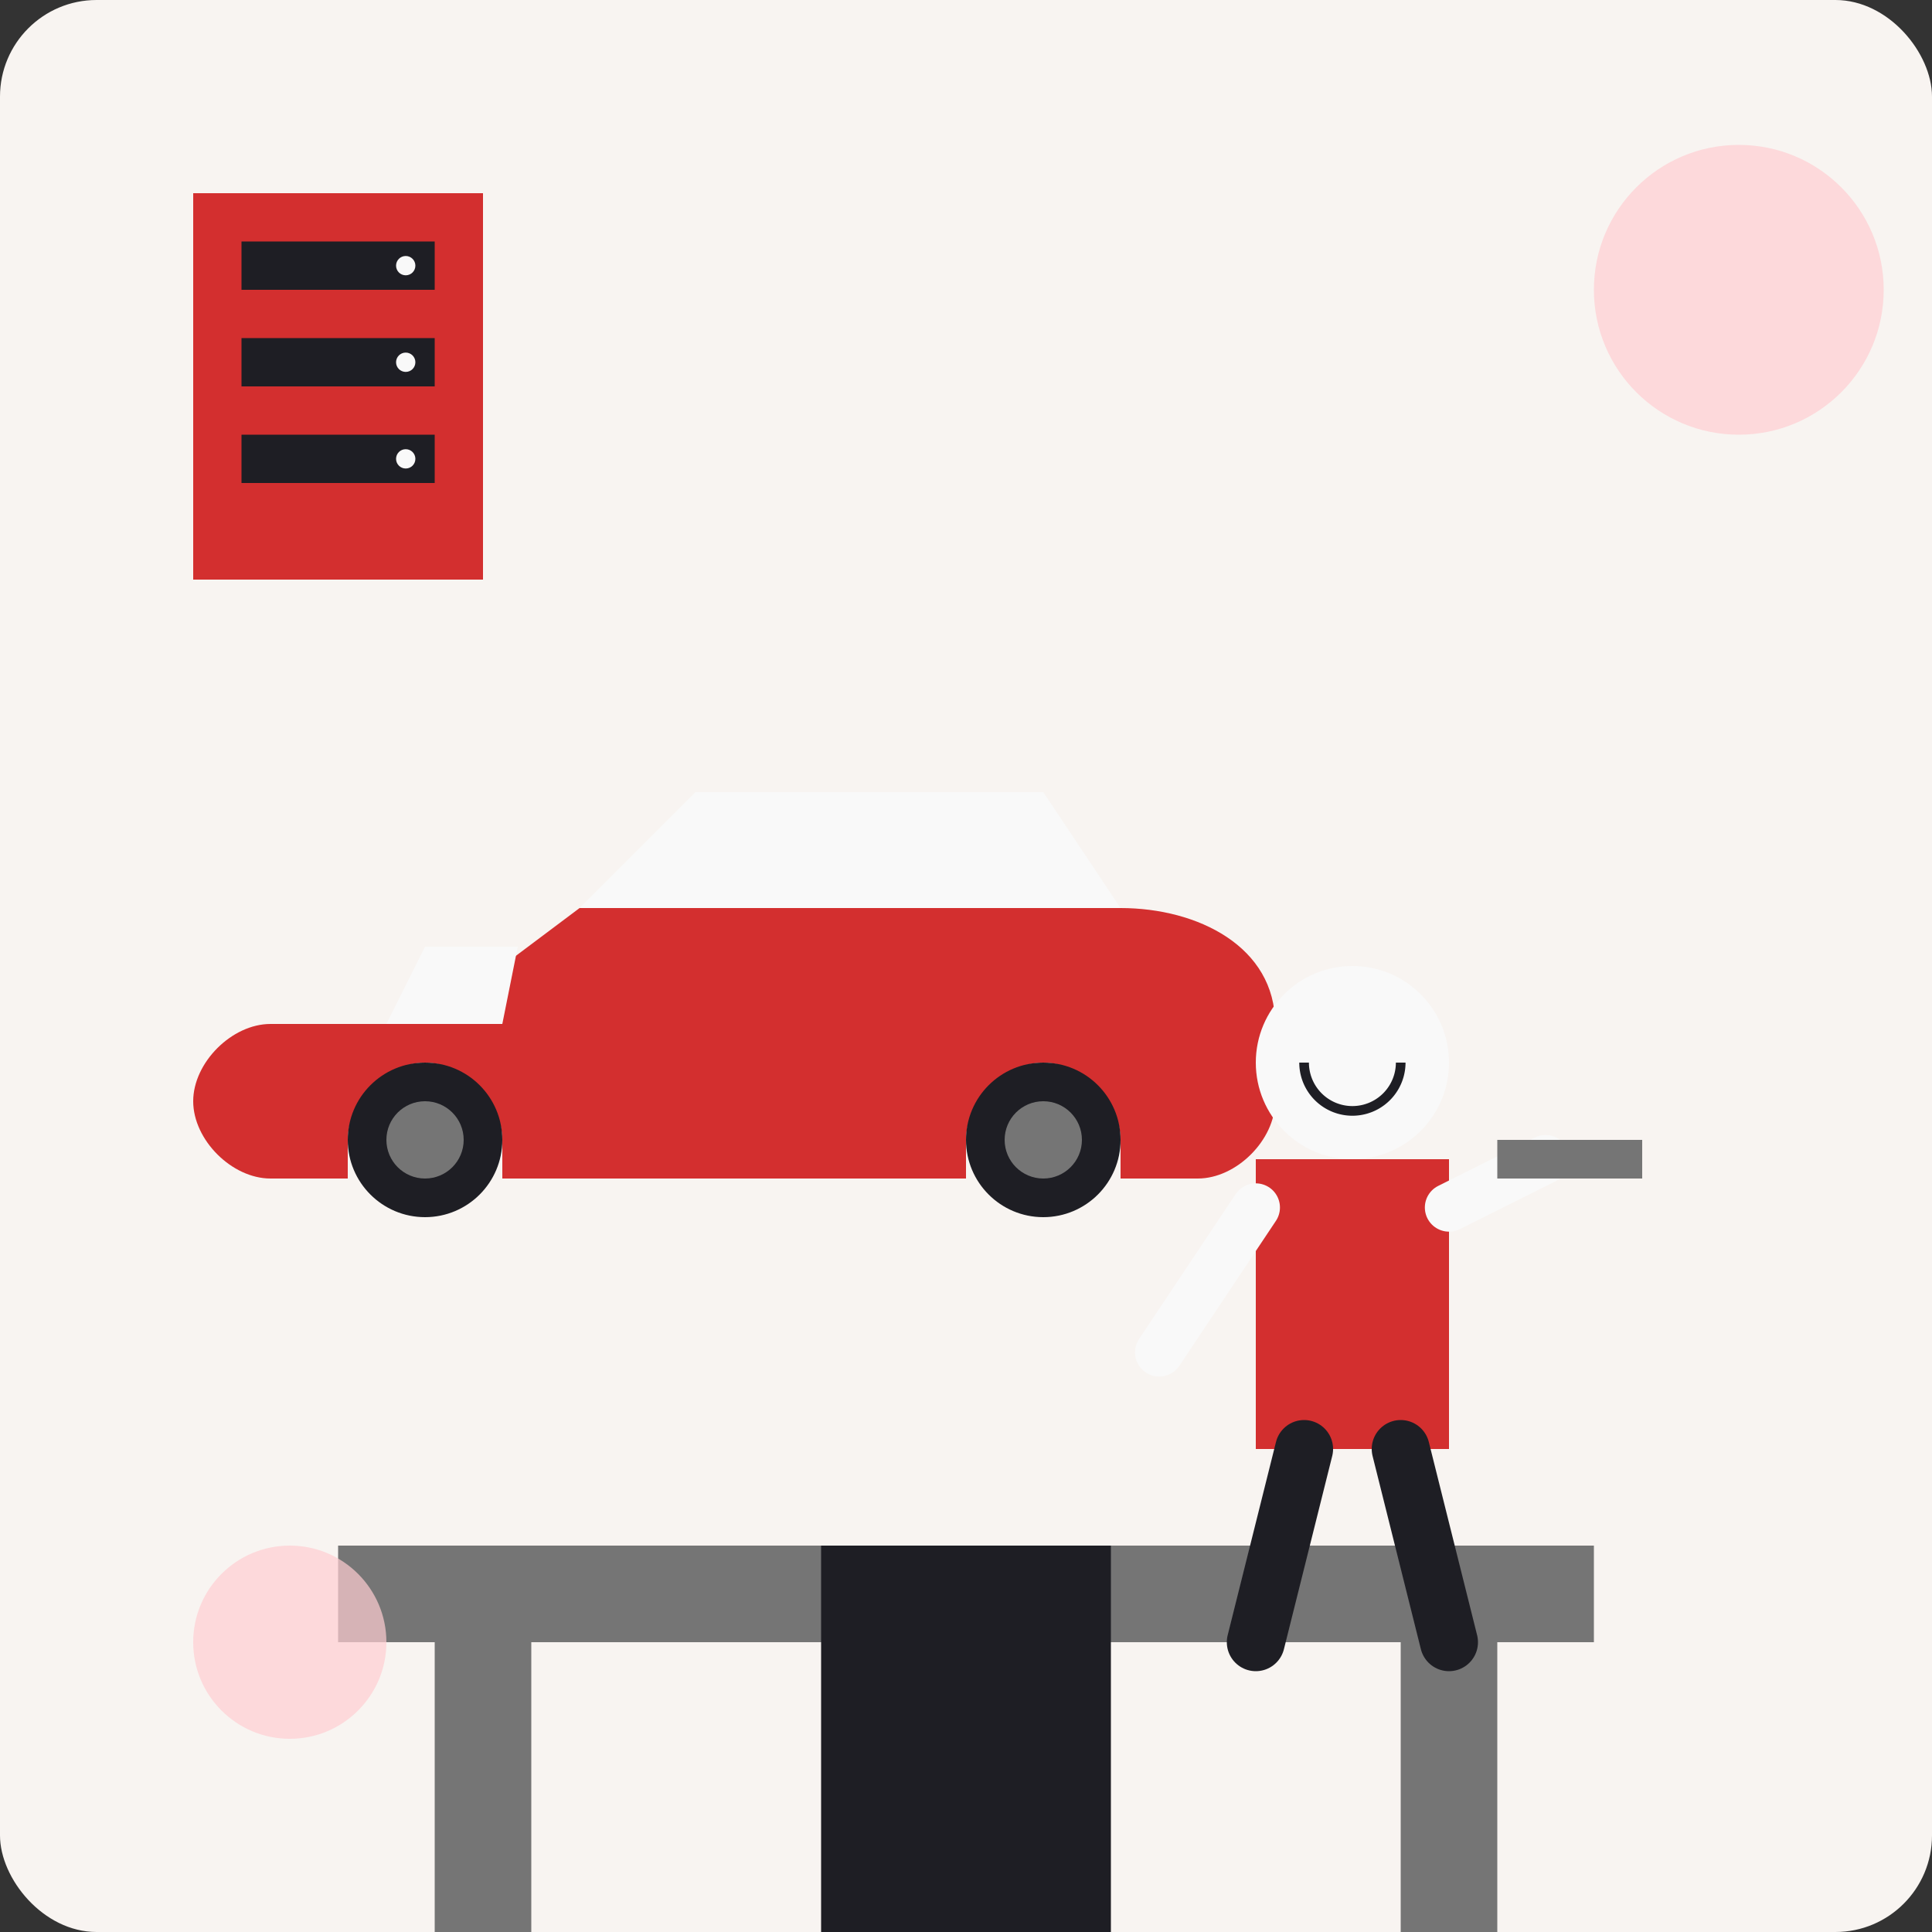 <svg xmlns="http://www.w3.org/2000/svg" viewBox="0 0 200 200" width="200" height="200">
  <rect x="0" y="0" width="200" height="200" fill="#333333" stroke="none"/>
  <!-- Background -->
  <rect width="200" height="200" fill="#f8f4f1" rx="10"/>
  
  <!-- Car lift with car -->
  <g transform="translate(20, 30)">
    <!-- Lift structure -->
    <rect x="15" y="130" width="130" height="10" fill="#757575"/>
    <rect x="25" y="140" width="10" height="30" fill="#757575"/>
    <rect x="125" y="140" width="10" height="30" fill="#757575"/>
    
    <!-- Lift hydraulic -->
    <rect x="65" y="130" width="30" height="40" fill="#1e1e24"/>
    
    <!-- Car on lift -->
    <g transform="translate(0, 20) scale(0.8)">
      <!-- Car body -->
      <path d="M140,70 C140,60 130,55 120,55 L50,55 L30,70 L10,70 C5,70 0,75 0,80 C0,85 5,90 10,90 L20,90 L20,85 C20,80 25,75 30,75 C35,75 40,80 40,85 L40,90 L100,90 L100,85 C100,80 105,75 110,75 C115,75 120,80 120,85 L120,90 L130,90 C135,90 140,85 140,80 L140,70 Z" fill="#d32f2f"/>
      
      <!-- Windows -->
      <path d="M50,55 L65,40 L110,40 L120,55 Z" fill="#f9f9f9"/>
      <path d="M25,70 L30,60 L42,60 L40,70 Z" fill="#f9f9f9"/>
      
      <!-- Wheels -->
      <circle cx="30" cy="85" r="10" fill="#1e1e24"/>
      <circle cx="30" cy="85" r="5" fill="#757575"/>
      <circle cx="110" cy="85" r="10" fill="#1e1e24"/>
      <circle cx="110" cy="85" r="5" fill="#757575"/>
    </g>
  </g>
  
  <!-- Mechanic figure -->
  <g transform="translate(130, 100)">
    <!-- Body -->
    <rect x="0" y="20" width="20" height="30" fill="#d32f2f"/>
    
    <!-- Head -->
    <circle cx="10" cy="10" r="10" fill="#f9f9f9"/>
    <path d="M5,10 A5,5 0 0,0 15,10" fill="none" stroke="#1e1e24" stroke-width="1"/>
    
    <!-- Arms -->
    <line x1="0" y1="25" x2="-10" y2="40" stroke="#f9f9f9" stroke-width="5" stroke-linecap="round"/>
    <line x1="20" y1="25" x2="30" y2="20" stroke="#f9f9f9" stroke-width="5" stroke-linecap="round"/>
    
    <!-- Legs -->
    <line x1="5" y1="50" x2="0" y2="70" stroke="#1e1e24" stroke-width="6" stroke-linecap="round"/>
    <line x1="15" y1="50" x2="20" y2="70" stroke="#1e1e24" stroke-width="6" stroke-linecap="round"/>
    
    <!-- Tool -->
    <rect x="25" y="18" width="15" height="4" fill="#757575"/>
  </g>
  
  <!-- Service station elements -->
  <g transform="translate(20, 20)">
    <!-- Tool cabinet -->
    <rect x="0" y="0" width="30" height="40" fill="#d32f2f"/>
    <rect x="5" y="5" width="20" height="5" fill="#1e1e24"/>
    <rect x="5" y="15" width="20" height="5" fill="#1e1e24"/>
    <rect x="5" y="25" width="20" height="5" fill="#1e1e24"/>
    <circle cx="22" cy="7.5" r="1" fill="#f9f9f9"/>
    <circle cx="22" cy="17.5" r="1" fill="#f9f9f9"/>
    <circle cx="22" cy="27.5" r="1" fill="#f9f9f9"/>
  </g>
  
  <!-- Decorative elements -->
  <circle cx="180" cy="30" r="15" fill="#ffcdd2" opacity="0.7"/>
  <circle cx="30" cy="170" r="10" fill="#ffcdd2" opacity="0.7"/>
</svg>
